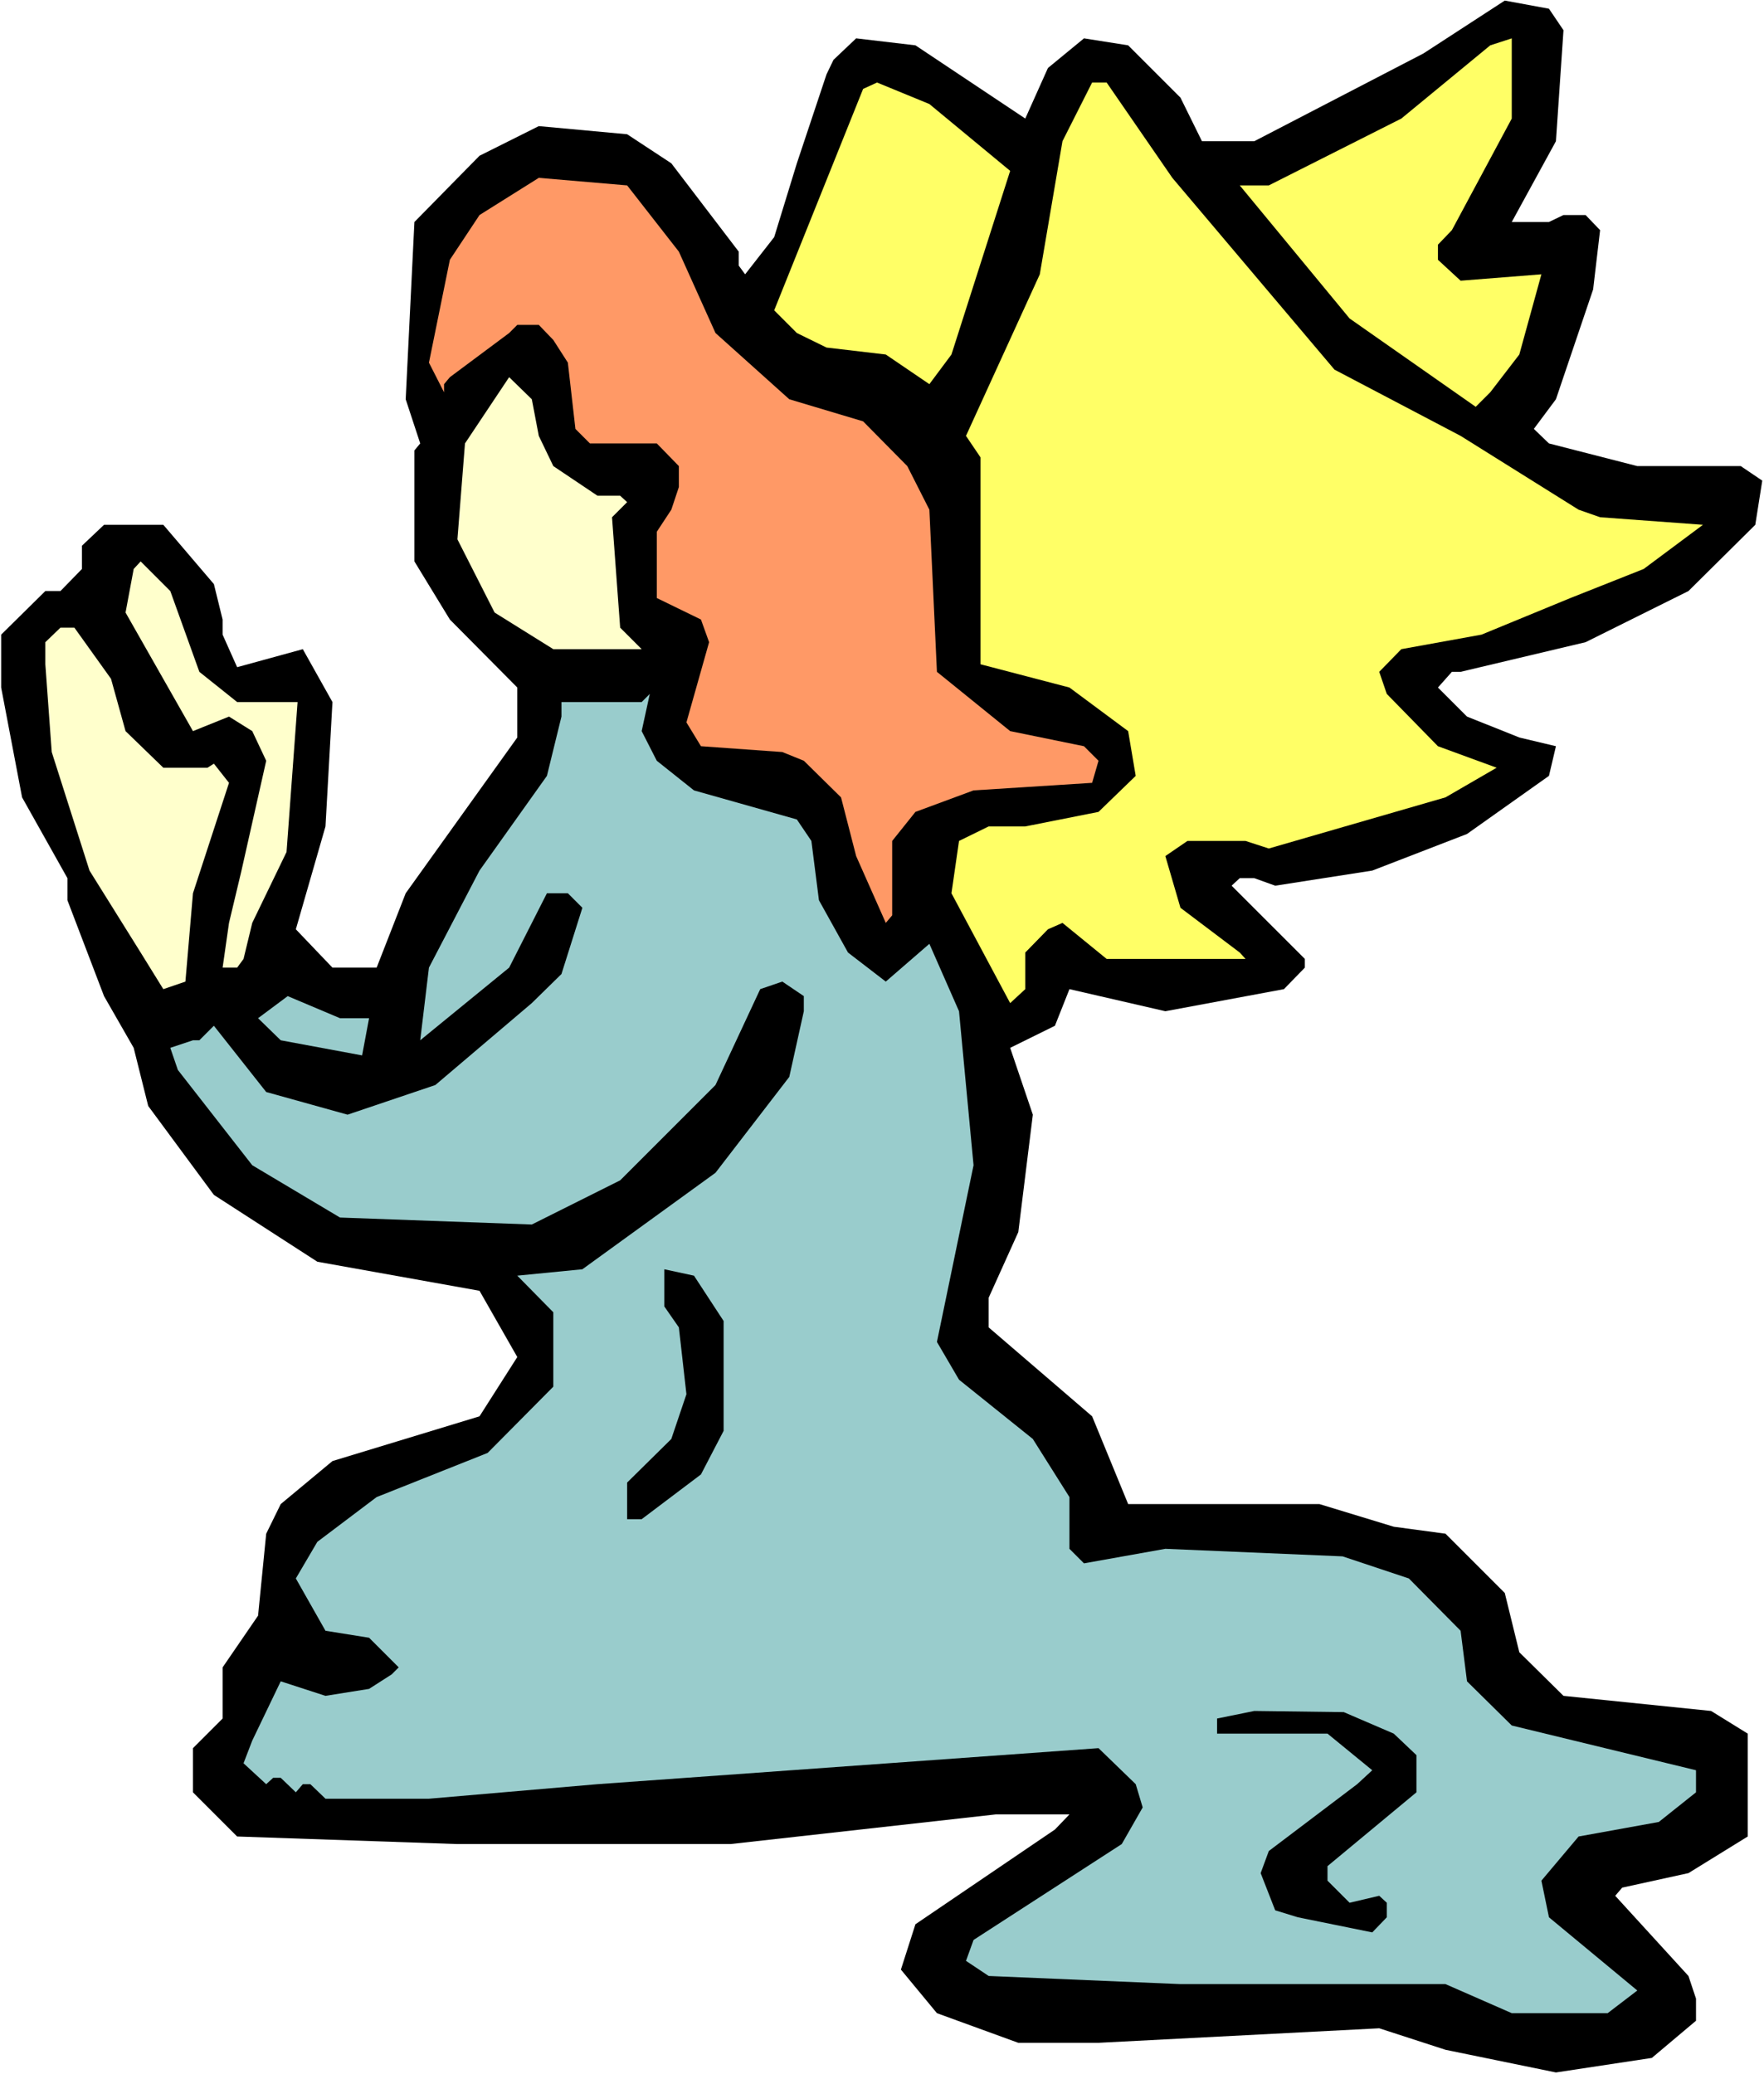 <?xml version="1.0" encoding="UTF-8" standalone="no"?>
<svg
   version="1.0"
   width="129.766mm"
   height="152.568mm"
   id="svg13"
   sodipodi:docname="Praying 14.wmf"
   xmlns:inkscape="http://www.inkscape.org/namespaces/inkscape"
   xmlns:sodipodi="http://sodipodi.sourceforge.net/DTD/sodipodi-0.dtd"
   xmlns="http://www.w3.org/2000/svg"
   xmlns:svg="http://www.w3.org/2000/svg">
  <rect width="100%" height="100%" fill="#808080" stroke="none"/>
  <sodipodi:namedview
     id="namedview13"
     pagecolor="#ffffff"
     bordercolor="#000000"
     borderopacity="0.25"
     inkscape:showpageshadow="2"
     inkscape:pageopacity="0.0"
     inkscape:pagecheckerboard="0"
     inkscape:deskcolor="#d1d1d1"
     inkscape:document-units="mm" />
  <defs
     id="defs1">
    <pattern
       id="WMFhbasepattern"
       patternUnits="userSpaceOnUse"
       width="6"
       height="6"
       x="0"
       y="0" />
  </defs>
  <path
     style="fill:#ffffff;fill-opacity:1;fill-rule:evenodd;stroke:none"
     d="M 0,576.634 H 490.455 V 0 H 0 Z"
     id="path1" />
  <path
     style="fill:#000000;fill-opacity:1;fill-rule:evenodd;stroke:none"
     d="m 434.704,8.401 -2.101,30.859 -12.282,22.458 h 10.342 l 4.04,-1.939 h 6.141 l 4.04,4.201 -1.939,16.48 -10.342,30.536 -6.141,8.24 4.202,4.039 24.563,6.301 h 28.765 l 5.979,4.039 -1.939,12.279 -18.584,18.419 -28.603,14.218 -34.744,8.24 h -2.424 l -3.878,4.362 8.08,8.078 14.544,5.816 10.181,2.424 -1.939,8.24 -22.786,16.157 -26.341,10.179 -26.987,4.201 -5.818,-2.1 h -4.04 l -2.262,2.1 20.362,20.357 v 2.424 l -5.818,5.978 -32.966,6.14 -26.664,-6.14 -4.04,10.179 -12.443,6.14 6.302,18.58 -4.04,32.637 -8.242,18.257 v 8.24 l 28.765,24.72 10.019,24.397 h 53.166 l 20.685,6.301 14.382,1.939 16.483,16.48 4.04,16.48 12.282,12.118 41.046,4.201 10.181,6.301 v 28.597 l -16.483,10.179 -18.422,4.039 -1.939,2.262 20.362,22.296 2.101,6.301 v 6.14 l -12.282,10.34 -26.664,4.039 -30.704,-6.301 -18.422,-5.978 -78.053,4.039 h -22.301 l -22.624,-8.24 -10.019,-12.118 4.04,-12.602 38.784,-26.335 4.04,-4.201 h -20.523 l -73.69,8.24 H 127.179 L 65.933,510.553 53.651,498.274 v -12.279 l 8.242,-8.24 v -14.218 l 9.858,-14.379 2.262,-22.781 4.04,-8.24 14.382,-11.956 40.885,-12.441 10.504,-16.48 -10.504,-18.419 -45.086,-8.078 -28.765,-18.58 -18.261,-24.72 -4.04,-16.157 -8.242,-14.379 -10.181,-26.659 v -6.14 L 6.141,221.67 0.323,191.134 V 176.431 L 12.605,164.314 h 4.202 l 5.979,-6.14 v -6.463 l 6.141,-5.816 h 16.483 l 14.059,16.48 2.424,9.856 v 4.201 l 4.04,9.048 18.261,-5.009 8.242,14.703 -1.939,34.575 -8.242,28.597 10.181,10.663 h 12.282 l 8.08,-20.681 31.027,-43.3 V 191.134 L 125.078,172.231 115.221,156.074 v -30.859 l 1.616,-1.939 -4.04,-12.279 2.424,-49.278 18.099,-18.419 16.483,-8.24 24.563,2.262 12.282,8.078 18.746,24.558 v 3.878 l 1.778,2.424 8.08,-10.34 6.302,-20.519 8.242,-24.72 1.939,-4.039 6.302,-5.978 16.483,1.939 30.542,20.357 6.302,-14.056 10.019,-8.24 12.282,1.939 14.544,14.541 5.979,12.118 h 14.544 L 395.758,14.864 418.382,0.162 430.664,2.424 Z"
     id="path2" />
  <path
     style="fill:#ffff66;fill-opacity:1;fill-rule:evenodd;stroke:none"
     d="m 403.676,63.981 -3.878,4.039 v 4.201 l 6.302,5.816 22.462,-1.777 -6.141,22.296 -8.08,10.502 -4.04,4.039 -35.067,-24.558 -30.542,-36.999 h 8.08 l 36.845,-18.58 24.725,-20.357 5.979,-1.939 v 22.296 z"
     id="path3" />
  <path
     style="fill:#ffff66;fill-opacity:1;fill-rule:evenodd;stroke:none"
     d="m 280.86,47.501 -16.322,51.055 -6.141,8.24 -12.12,-8.24 -16.483,-1.939 -8.242,-4.039 -6.302,-6.301 24.725,-61.557 3.878,-1.777 14.544,5.978 z"
     id="path4" />
  <path
     style="fill:#ffff66;fill-opacity:1;fill-rule:evenodd;stroke:none"
     d="m 325.947,49.44 45.086,53.317 35.067,18.419 32.805,20.519 5.979,2.1 28.603,2.1 -16.483,12.279 -20.362,8.078 -24.725,10.179 -22.301,4.039 -6.141,6.301 2.101,6.14 14.221,14.541 16.322,5.978 -14.221,8.24 -49.126,14.218 -6.464,-2.1 h -16.16 l -6.141,4.201 4.202,14.379 16.483,12.441 1.616,1.777 h -38.622 l -12.282,-10.017 -4.04,1.777 -6.302,6.463 v 10.179 l -4.202,3.878 -16.322,-30.536 2.101,-14.541 8.242,-4.039 h 10.181 l 20.362,-4.039 10.342,-10.017 -2.101,-12.441 -16.322,-12.118 -24.725,-6.463 v -57.518 l -4.04,-5.978 20.523,-44.916 6.302,-36.999 8.242,-16.318 h 4.04 z"
     id="path5" />
  <path
     style="fill:#ff9966;fill-opacity:1;fill-rule:evenodd;stroke:none"
     d="m 188.749,69.959 10.181,22.619 20.523,18.419 20.523,6.14 12.282,12.441 6.141,12.118 2.101,45.077 20.362,16.48 20.523,4.201 4.04,4.039 -1.778,6.14 -32.966,2.1 -16.16,5.978 -6.464,8.078 v 20.681 l -1.778,2.1 -8.242,-18.58 -4.202,-16.318 -10.342,-10.179 -5.979,-2.424 -22.624,-1.616 -4.04,-6.624 6.302,-22.296 -2.262,-6.301 -12.282,-5.978 v -18.419 l 4.04,-6.14 2.101,-6.301 v -5.816 l -6.141,-6.301 h -18.584 l -4.04,-4.039 -2.101,-18.419 -4.04,-6.301 -4.04,-4.201 h -5.979 l -2.262,2.262 -16.483,12.279 -1.616,1.939 v 2.262 l -4.202,-8.24 5.818,-28.597 8.242,-12.441 16.483,-10.34 24.563,2.1 z"
     id="path6" />
  <path
     style="fill:#ffffcc;fill-opacity:1;fill-rule:evenodd;stroke:none"
     d="m 149.803,121.175 4.04,8.402 12.282,8.24 h 6.302 l 1.939,1.777 -4.202,4.201 2.262,30.698 5.979,5.978 h -24.563 l -16.322,-10.179 -10.342,-20.357 2.101,-26.659 12.282,-18.419 6.302,6.14 z"
     id="path7" />
  <path
     style="fill:#ffffcc;fill-opacity:1;fill-rule:evenodd;stroke:none"
     d="m 55.429,186.772 10.504,8.402 h 16.806 l -3.07,41.684 -9.534,19.711 -2.424,10.017 -1.778,2.424 H 61.893 l 1.778,-12.441 3.394,-14.218 6.949,-30.859 -3.878,-8.24 -6.464,-4.039 -10.019,4.039 -18.746,-32.96 2.262,-12.118 1.939,-2.1 8.242,8.24 z"
     id="path8" />
  <path
     style="fill:#ffffcc;fill-opacity:1;fill-rule:evenodd;stroke:none"
     d="m 30.866,188.711 4.04,14.541 10.504,10.179 h 12.282 l 1.778,-1.131 4.202,5.332 -10.019,30.698 -2.101,24.558 -6.141,2.1 L 39.107,264.809 24.886,242.028 14.382,209.068 12.605,184.671 v -6.14 l 4.202,-4.039 h 3.878 z"
     id="path9" />
  <path
     style="fill:#99cccc;fill-opacity:1;fill-rule:evenodd;stroke:none"
     d="m 182.608,211.492 10.342,8.24 28.603,8.078 4.04,5.978 2.101,16.48 8.08,14.541 10.504,8.078 12.12,-10.502 8.242,18.742 4.04,42.815 -10.181,49.116 6.141,10.502 20.523,16.48 10.181,16.157 v 14.379 l 4.04,4.039 22.624,-4.039 49.288,2.1 18.422,6.14 14.382,14.541 1.778,14.056 12.443,12.279 51.227,12.441 v 6.14 l -10.342,8.24 -22.301,4.039 -10.342,12.279 2.101,10.179 24.563,20.357 -8.242,6.301 h -26.664 l -18.422,-8.078 h -73.69 l -53.328,-2.262 -6.302,-4.201 2.101,-5.816 41.208,-26.659 5.818,-10.179 -1.939,-6.463 -10.342,-10.017 -139.299,10.017 -46.864,4.039 H 90.496 l -4.202,-4.039 h -2.101 l -1.939,2.262 -4.202,-4.039 h -2.101 l -1.939,1.777 -6.302,-5.816 2.424,-6.301 7.918,-16.48 12.443,4.039 12.12,-1.939 6.302,-4.039 1.939,-1.939 -8.242,-8.24 -12.12,-1.939 -8.242,-14.541 5.979,-10.179 16.483,-12.441 30.866,-12.279 18.261,-18.419 v -20.681 l -10.019,-10.179 18.099,-1.777 37.006,-26.82 20.523,-26.659 4.04,-18.257 v -4.201 l -5.979,-4.039 -6.141,2.1 -12.443,26.659 -26.502,26.497 -24.563,12.279 -53.328,-1.939 -24.402,-14.541 -20.685,-26.497 -2.101,-6.14 6.302,-2.1 h 1.778 l 4.04,-4.039 14.544,18.419 22.624,6.301 24.402,-8.24 26.826,-22.781 8.242,-8.078 5.818,-18.419 -4.04,-4.039 h -5.818 l -10.504,20.681 -24.725,20.196 2.424,-20.196 14.059,-26.982 18.746,-26.335 4.04,-16.48 v -4.039 h 22.301 l 2.262,-2.262 -2.262,10.34 z"
     id="path10" />
  <path
     style="fill:#99cccc;fill-opacity:1;fill-rule:evenodd;stroke:none"
     d="m 102.616,283.066 -1.939,10.34 -22.624,-4.201 -6.302,-6.14 8.242,-6.14 14.544,6.14 z"
     id="path11" />
  <path
     style="fill:#000000;fill-opacity:1;fill-rule:evenodd;stroke:none"
     d="m 201.192,367.242 v 30.536 l -6.302,12.118 -16.483,12.441 h -4.04 v -10.179 l 12.282,-12.118 4.202,-12.441 -2.101,-18.58 -4.04,-5.816 v -10.34 l 8.242,1.777 z"
     id="path12" />
  <path
     style="fill:#000000;fill-opacity:1;fill-rule:evenodd;stroke:none"
     d="m 387.516,481.955 6.302,5.978 v 10.34 l -24.725,20.519 v 4.039 l 6.141,6.14 8.242,-1.939 2.101,1.939 v 4.039 l -4.04,4.201 -20.685,-4.201 -6.302,-1.939 -4.04,-10.34 2.262,-6.14 24.563,-18.58 4.202,-3.878 -12.443,-10.179 h -30.704 v -4.201 l 10.342,-2.1 24.886,0.323 z"
     id="path13" />
</svg>
